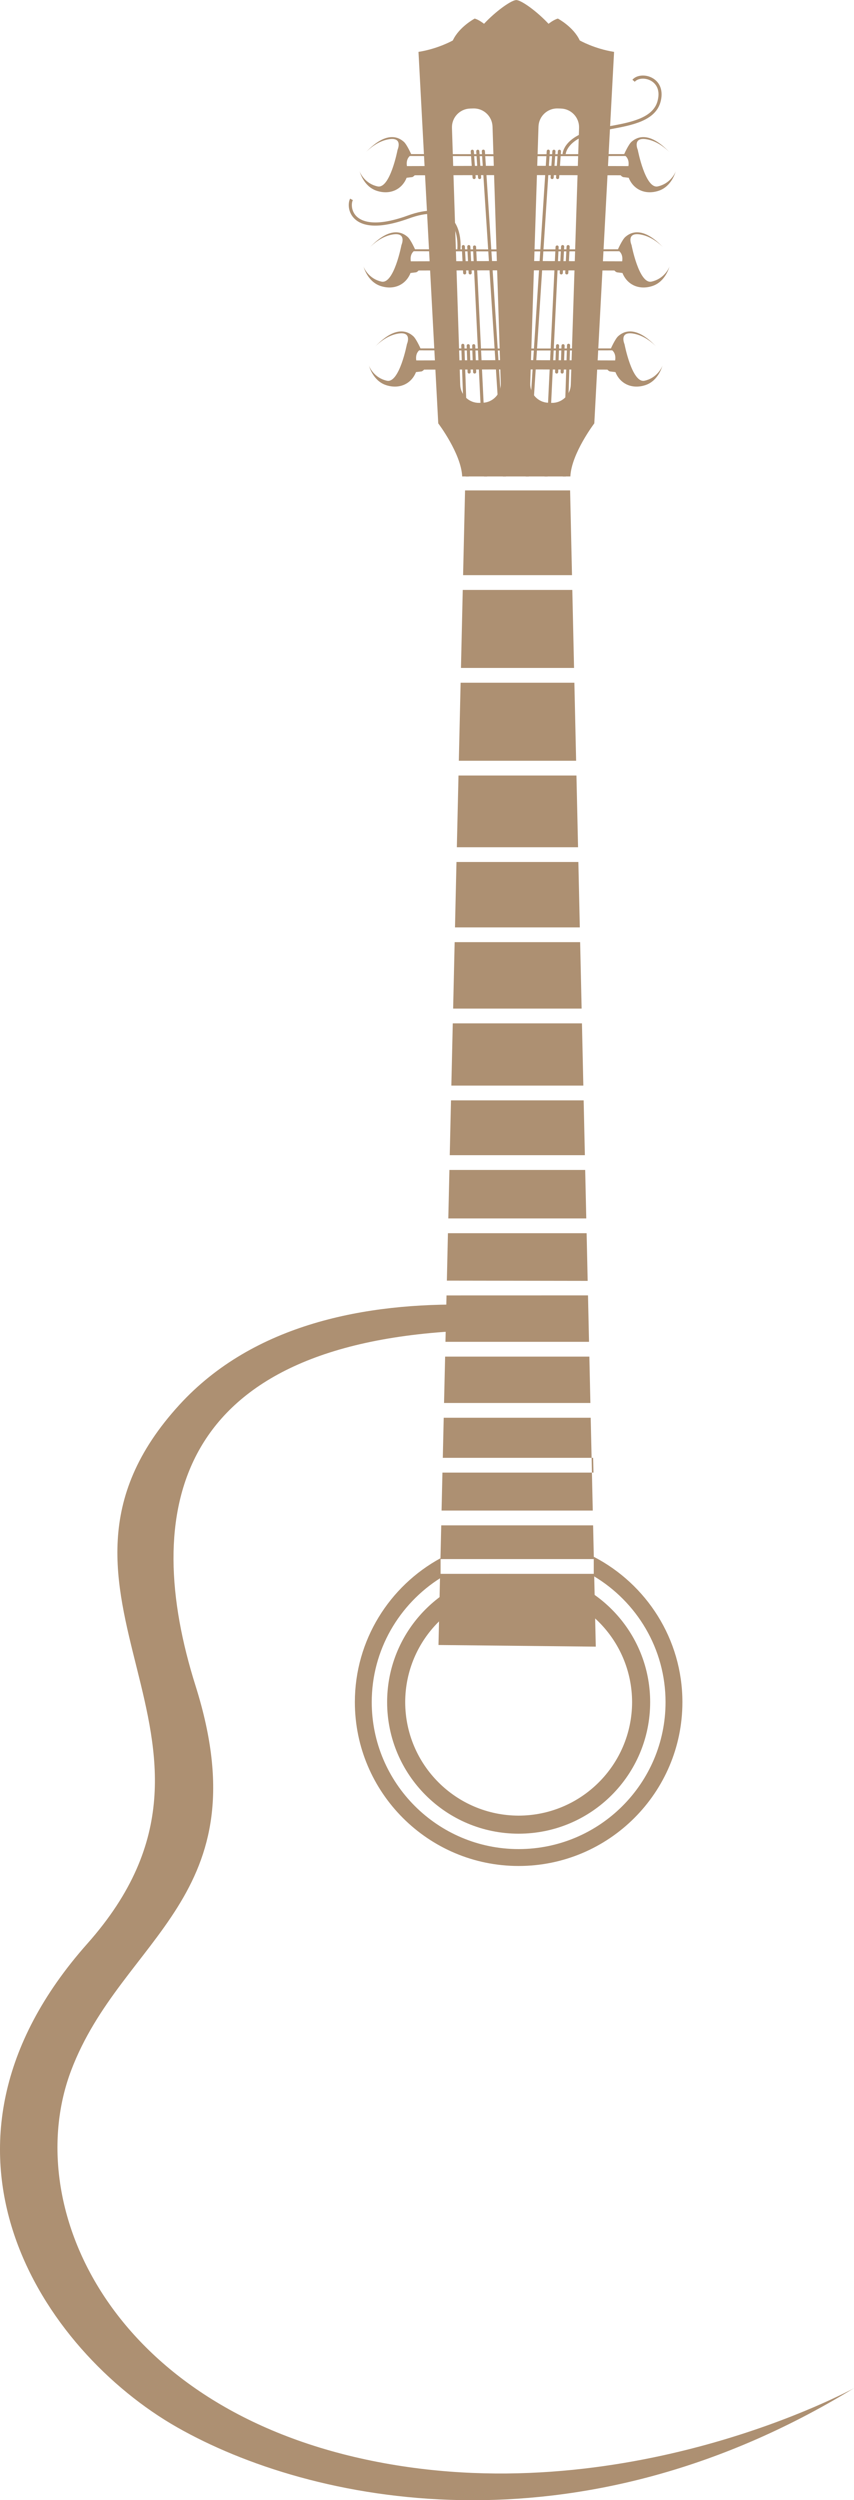 <?xml version="1.0" encoding="UTF-8" standalone="no"?><svg xmlns="http://www.w3.org/2000/svg" xmlns:xlink="http://www.w3.org/1999/xlink" fill="#000000" height="748.4" preserveAspectRatio="xMidYMid meet" version="1" viewBox="0.0 0.0 255.7 748.4" width="255.7" zoomAndPan="magnify"><defs><clipPath id="a"><path d="M 0 390 L 255.711 390 L 255.711 748.449 L 0 748.449 Z M 0 390"/></clipPath></defs><g><g id="change1_2"><path d="M 156.297 49.617 L 121.84 49.723 C 121.496 47.559 122.715 46.703 122.715 46.703 L 156.297 46.773 L 156.297 46.172 L 123.102 46.125 C 123.102 46.125 121.797 43.188 120.887 42.422 C 119.996 41.676 116.297 38.441 109.57 45.555 C 110.578 44.527 113.176 42.203 116.477 41.68 C 120.742 41 119.035 44.859 119.035 44.859 C 119.035 44.859 116.793 56.59 113.07 55.805 C 109.355 55.02 107.852 51.867 107.676 51.254 C 107.676 51.254 108.762 55.789 112.789 57.113 C 116.816 58.438 120.367 56.703 121.754 53.215 L 123.469 53.012 C 123.469 53.012 123.969 52.758 124.156 52.469 L 156.297 52.402 L 156.297 49.617" fill="#ad9072"/></g><g id="change1_3"><path d="M 153.699 49.617 L 188.16 49.723 C 188.504 47.559 187.277 46.703 187.277 46.703 L 153.699 46.773 L 153.699 46.172 L 186.895 46.125 C 186.895 46.125 188.199 43.188 189.109 42.422 C 190 41.676 193.699 38.441 200.426 45.555 C 199.418 44.527 196.82 42.203 193.523 41.68 C 189.254 41 190.961 44.859 190.961 44.859 C 190.961 44.859 193.207 56.59 196.926 55.805 C 200.641 55.02 202.145 51.867 202.32 51.254 C 202.32 51.254 201.234 55.789 197.203 57.113 C 193.172 58.438 189.625 56.703 188.238 53.215 L 186.527 53.012 C 186.527 53.012 186.031 52.758 185.84 52.469 L 153.699 52.402 L 153.699 49.617" fill="#ad9072"/></g><g id="change1_4"><path d="M 157.465 78.121 L 123.004 78.227 C 122.66 76.059 123.887 75.207 123.887 75.207 L 157.465 75.277 L 157.465 74.672 L 124.266 74.625 C 124.266 74.625 122.961 71.688 122.055 70.926 C 121.168 70.176 117.465 66.941 110.734 74.059 C 111.746 73.027 114.344 70.703 117.641 70.18 C 121.91 69.504 120.199 73.359 120.199 73.359 C 120.199 73.359 117.961 85.094 114.242 84.305 C 110.52 83.52 109.02 80.371 108.848 79.758 C 108.848 79.758 109.93 84.289 113.957 85.617 C 117.988 86.941 121.539 85.211 122.922 81.719 L 124.633 81.516 C 124.633 81.516 125.137 81.262 125.324 80.973 L 157.465 80.906 L 157.465 78.121" fill="#ad9072"/></g><g id="change1_5"><path d="M 151.832 78.121 L 186.285 78.227 C 186.637 76.059 185.41 75.207 185.41 75.207 L 151.832 75.277 L 151.832 74.672 L 185.027 74.625 C 185.027 74.625 186.332 71.688 187.242 70.926 C 188.133 70.176 191.832 66.941 198.559 74.059 C 197.551 73.027 194.949 70.703 191.652 70.18 C 187.387 69.504 189.094 73.359 189.094 73.359 C 189.094 73.359 191.336 85.094 195.051 84.305 C 198.773 83.52 200.277 80.371 200.453 79.758 C 200.453 79.758 199.367 84.289 195.336 85.617 C 191.305 86.941 187.754 85.211 186.371 81.719 L 184.66 81.516 C 184.66 81.516 184.16 81.262 183.969 80.973 L 151.832 80.906 L 151.832 78.121" fill="#ad9072"/></g><g id="change1_6"><path d="M 159.098 107.789 L 124.641 107.895 C 124.297 105.73 125.523 104.879 125.523 104.879 L 159.098 104.945 L 159.098 104.344 L 125.906 104.297 C 125.906 104.297 124.598 101.359 123.691 100.598 C 122.797 99.848 119.102 96.613 112.371 103.73 C 113.383 102.699 115.98 100.375 119.281 99.852 C 123.547 99.172 121.836 103.031 121.836 103.031 C 121.836 103.031 119.59 114.762 115.875 113.977 C 112.152 113.191 110.656 110.039 110.477 109.426 C 110.477 109.426 111.566 113.965 115.59 115.289 C 119.621 116.609 123.176 114.879 124.559 111.387 L 126.27 111.184 C 126.27 111.184 126.77 110.934 126.961 110.645 L 159.098 110.574 L 159.098 107.789" fill="#ad9072"/></g><g id="change1_7"><path d="M 149.727 107.789 L 184.184 107.895 C 184.531 105.73 183.301 104.879 183.301 104.879 L 149.727 104.945 L 149.727 104.344 L 182.926 104.297 C 182.926 104.297 184.227 101.359 185.137 100.598 C 186.027 99.848 189.73 96.613 196.453 103.73 C 195.445 102.699 192.848 100.375 189.547 99.852 C 185.277 99.172 186.988 103.031 186.988 103.031 C 186.988 103.031 189.234 114.762 192.957 113.977 C 196.672 113.191 198.172 110.039 198.348 109.426 C 198.348 109.426 197.266 113.965 193.234 115.289 C 189.203 116.609 185.652 114.879 184.266 111.387 L 182.555 111.184 C 182.555 111.184 182.059 110.934 181.871 110.645 L 149.727 110.574 L 149.727 107.789" fill="#ad9072"/></g><g id="change1_8"><path d="M 170.906 115.18 C 170.805 118.273 168.215 120.703 165.121 120.602 L 164.188 120.57 C 161.09 120.473 158.664 117.883 158.762 114.789 L 161.234 37.887 C 161.336 34.793 163.922 32.363 167.02 32.465 L 167.953 32.496 C 171.051 32.594 173.477 35.184 173.379 38.277 Z M 144.516 120.57 L 143.578 120.602 C 140.484 120.703 137.895 118.273 137.797 115.18 L 135.324 38.277 C 135.223 35.184 137.652 32.594 140.75 32.496 L 141.684 32.465 C 144.777 32.363 147.363 34.793 147.469 37.887 L 149.938 114.789 C 150.035 117.883 147.609 120.473 144.516 120.57 Z M 173.586 12.105 C 171.719 8.059 167.043 5.562 167.043 5.562 C 165.797 5.875 164.238 7.121 164.238 7.121 C 160.75 3.387 156.469 0.367 154.895 0.062 C 154.895 0.062 154.789 0.035 154.582 0.004 C 154.352 0.035 154.273 0.062 154.273 0.062 C 152.695 0.367 148.414 3.387 144.926 7.121 C 144.926 7.121 143.367 5.875 142.121 5.562 C 142.121 5.562 137.449 8.059 135.582 12.105 C 135.582 12.105 131.223 14.598 125.301 15.531 L 131.219 126.738 C 131.219 126.738 138.074 135.773 138.383 142.625 L 170.777 142.625 C 171.09 135.773 177.945 126.738 177.945 126.738 L 183.863 15.531 C 177.945 14.598 173.586 12.105 173.586 12.105" fill="#ad9072"/></g><g id="change1_9"><path d="M 140.383 142.625 L 139.047 103.359 C 139.035 103.102 138.82 102.902 138.562 102.91 C 138.305 102.918 138.105 103.133 138.109 103.391 L 139.449 142.625 L 140.383 142.625" fill="#ad9072"/></g><g id="change1_10"><path d="M 143.023 44.812 C 142.77 44.836 142.57 45.059 142.59 45.312 L 143.133 53.18 C 143.152 53.438 143.375 53.629 143.633 53.613 C 143.891 53.594 144.086 53.371 144.066 53.113 L 143.523 45.246 C 143.508 44.992 143.281 44.797 143.023 44.812" fill="#ad9072"/></g><g id="change1_11"><path d="M 141.379 44.812 C 141.121 44.836 140.926 45.059 140.945 45.312 L 141.492 53.18 C 141.508 53.438 141.73 53.629 141.992 53.613 C 142.25 53.594 142.445 53.371 142.426 53.113 L 141.879 45.246 C 141.859 44.992 141.637 44.797 141.379 44.812" fill="#ad9072"/></g><g id="change1_12"><path d="M 140.344 73.352 C 140.09 73.363 139.891 73.586 139.902 73.844 L 140.312 81.719 C 140.324 81.973 140.543 82.172 140.801 82.16 C 141.062 82.145 141.262 81.926 141.242 81.668 L 140.84 73.793 C 140.824 73.535 140.602 73.34 140.344 73.352" fill="#ad9072"/></g><g id="change1_13"><path d="M 138.699 73.352 C 138.441 73.363 138.242 73.586 138.262 73.844 L 138.664 81.719 C 138.676 81.973 138.902 82.172 139.156 82.16 C 139.414 82.145 139.613 81.926 139.598 81.668 L 139.191 73.793 C 139.176 73.535 138.961 73.34 138.699 73.352" fill="#ad9072"/></g><g id="change1_14"><path d="M 141.824 103.02 C 141.57 103.027 141.363 103.242 141.375 103.504 L 141.645 111.379 C 141.656 111.641 141.871 111.84 142.129 111.832 C 142.383 111.824 142.586 111.605 142.582 111.348 L 142.305 103.469 C 142.301 103.211 142.086 103.012 141.824 103.02" fill="#ad9072"/></g><g id="change1_15"><path d="M 140.18 103.02 C 139.922 103.027 139.719 103.242 139.73 103.504 L 139.996 111.379 C 140.004 111.641 140.223 111.84 140.48 111.832 C 140.738 111.824 140.941 111.605 140.93 111.348 L 140.664 103.469 C 140.656 103.211 140.438 103.012 140.18 103.02" fill="#ad9072"/></g><g id="change1_16"><path d="M 166.477 103.469 L 166.203 111.348 C 166.195 111.605 166.398 111.824 166.656 111.832 C 166.918 111.84 167.133 111.641 167.141 111.379 L 167.41 103.504 C 167.418 103.242 167.215 103.027 166.957 103.02 C 166.703 103.012 166.488 103.211 166.477 103.469" fill="#ad9072"/></g><g id="change1_17"><path d="M 168.121 103.469 L 167.852 111.348 C 167.844 111.605 168.043 111.824 168.305 111.832 C 168.559 111.84 168.777 111.641 168.785 111.379 L 169.059 103.504 C 169.066 103.242 168.863 103.027 168.605 103.02 C 168.348 103.012 168.129 103.211 168.121 103.469" fill="#ad9072"/></g><g id="change1_18"><path d="M 167.992 73.793 L 167.586 81.668 C 167.574 81.926 167.77 82.145 168.031 82.16 C 168.285 82.172 168.512 81.973 168.523 81.719 L 168.93 73.844 C 168.945 73.586 168.742 73.363 168.488 73.352 C 168.23 73.34 168.008 73.535 167.992 73.793" fill="#ad9072"/></g><g id="change1_19"><path d="M 169.641 73.793 L 169.234 81.668 C 169.219 81.926 169.418 82.145 169.676 82.16 C 169.934 82.172 170.156 81.973 170.164 81.719 L 170.574 73.844 C 170.59 73.586 170.391 73.363 170.133 73.352 C 169.871 73.34 169.656 73.535 169.641 73.793" fill="#ad9072"/></g><g id="change1_20"><path d="M 165.391 45.246 L 164.848 53.113 C 164.828 53.371 165.023 53.594 165.281 53.613 C 165.535 53.629 165.762 53.438 165.777 53.18 L 166.32 45.312 C 166.34 45.059 166.148 44.836 165.887 44.812 C 165.633 44.797 165.41 44.992 165.391 45.246" fill="#ad9072"/></g><g id="change1_21"><path d="M 167.035 45.246 L 166.492 53.113 C 166.473 53.371 166.668 53.594 166.926 53.613 C 167.184 53.629 167.406 53.438 167.422 53.18 L 167.965 45.312 C 167.984 45.059 167.793 44.836 167.535 44.812 C 167.281 44.797 167.055 44.992 167.035 45.246" fill="#ad9072"/></g><g id="change1_22"><path d="M 169.438 142.625 L 170.703 103.371 C 170.711 103.113 170.508 102.898 170.25 102.891 C 169.988 102.883 169.773 103.086 169.77 103.34 L 168.508 142.625 L 169.438 142.625" fill="#ad9072"/></g><g id="change1_23"><path d="M 163.965 142.625 L 167.273 73.961 C 167.285 73.703 167.09 73.484 166.832 73.473 C 166.57 73.461 166.355 73.66 166.34 73.914 L 163.031 142.625 L 163.965 142.625" fill="#ad9072"/></g><g id="change1_24"><path d="M 158.324 142.625 L 164.633 45.281 C 164.645 45.023 164.453 44.801 164.191 44.785 C 163.941 44.77 163.715 44.965 163.699 45.223 L 157.391 142.625 L 158.324 142.625" fill="#ad9072"/></g><g id="change1_25"><path d="M 151.504 142.625 L 145.191 45.223 C 145.176 44.965 144.953 44.77 144.695 44.785 C 144.438 44.801 144.242 45.023 144.258 45.281 L 150.562 142.625 L 151.504 142.625" fill="#ad9072"/></g><g id="change1_26"><path d="M 145.863 142.625 L 142.551 73.914 C 142.539 73.66 142.32 73.461 142.062 73.473 C 141.801 73.484 141.605 73.703 141.617 73.961 L 144.922 142.625 L 145.863 142.625" fill="#ad9072"/></g><g id="change1_27"><path d="M 189.348 23.871 L 190.059 24.48 C 191.008 23.383 193.148 23.23 194.824 24.137 C 195.812 24.664 197.984 26.336 196.848 30.355 C 195.414 35.41 188.652 36.648 182.688 37.746 C 180.711 38.109 178.844 38.449 177.199 38.914 C 168.625 41.316 168.449 45.934 168.441 46.129 L 169.379 46.148 C 169.379 46.109 169.605 42.012 177.449 39.812 C 179.059 39.363 180.902 39.023 182.859 38.664 C 189.09 37.52 196.152 36.223 197.746 30.609 C 198.664 27.371 197.738 24.645 195.273 23.312 C 193.191 22.191 190.586 22.438 189.348 23.871" fill="#ad9072"/></g><g id="change1_28"><path d="M 105.773 65.082 C 107.668 67.297 112.102 69.145 122.465 65.383 C 127.633 63.508 131.496 63.539 133.945 65.488 C 137.648 68.434 136.914 74.867 136.906 74.934 L 137.836 75.047 C 137.871 74.762 138.645 68.031 134.531 64.762 C 131.809 62.594 127.641 62.508 122.141 64.504 C 111.766 68.273 107.875 66.102 106.48 64.477 C 105.156 62.926 105.156 60.832 105.656 59.914 L 104.836 59.461 C 104.227 60.574 104.102 63.129 105.773 65.082" fill="#ad9072"/></g><g id="change1_29"><path d="M 174.246 306.352 L 135.566 306.352 L 135.141 324.977 L 174.66 324.977 L 174.246 306.352" fill="#ad9072"/></g><g id="change1_30"><path d="M 174.754 329.395 L 135.035 329.395 L 134.66 345.809 L 175.121 345.809 L 174.754 329.395" fill="#ad9072"/></g><g id="change1_31"><path d="M 176.863 424.41 L 132.855 424.41 L 132.582 436.41 L 177.137 436.41 L 176.863 424.41" fill="#ad9072"/></g><g id="change1_32"><path d="M 173.703 282.035 L 136.129 282.035 L 135.676 301.926 L 174.148 301.926 L 173.703 282.035" fill="#ad9072"/></g><g id="change1_33"><path d="M 176.465 406.109 L 133.277 406.109 L 132.953 419.988 L 176.77 419.988 L 176.465 406.109" fill="#ad9072"/></g><g id="change1_34"><path d="M 175.215 350.227 L 134.559 350.227 L 134.23 364.742 L 175.539 364.742 L 175.215 350.227" fill="#ad9072"/></g><g id="change1_35"><path d="M 170.699 146.809 L 139.242 146.809 L 138.656 172.176 L 171.266 172.176 L 170.699 146.809" fill="#ad9072"/></g><g id="change1_36"><path d="M 176.059 387.777 L 133.695 387.789 L 133.375 401.684 L 176.363 401.684 L 176.059 387.777" fill="#ad9072"/></g><g id="change1_37"><path d="M 171.359 176.594 L 138.555 176.594 L 138.02 199.949 L 171.879 199.949 L 171.359 176.594" fill="#ad9072"/></g><g id="change1_38"><path d="M 177.586 456.617 L 132.113 456.617 L 131.879 466.715 L 177.809 466.715 L 177.586 456.617" fill="#ad9072"/></g><g id="change1_39"><path d="M 131.77 471.137 L 131.289 492.438 L 178.387 492.93 L 177.902 471.137 L 131.77 471.137" fill="#ad9072"/></g><g id="change1_40"><path d="M 175.645 369.164 L 134.117 369.164 L 133.797 383.363 L 175.957 383.434 L 175.645 369.164" fill="#ad9072"/></g><g id="change1_41"><path d="M 172.598 232.152 L 137.281 232.152 L 136.785 253.625 L 173.078 253.625 L 172.598 232.152" fill="#ad9072"/></g><g id="change1_42"><path d="M 173.172 258.039 L 136.676 258.039 L 136.23 277.625 L 173.605 277.625 L 173.172 258.039" fill="#ad9072"/></g><g id="change1_43"><path d="M 177.23 440.828 L 132.473 440.828 L 132.211 452.191 L 177.484 452.191 L 177.23 440.828" fill="#ad9072"/></g><g id="change1_44"><path d="M 171.977 204.375 L 137.918 204.375 L 137.379 227.734 L 172.5 227.734 L 171.977 204.375" fill="#ad9072"/></g><g id="change1_45"><path d="M 177.703 440.828 L 177.59 436.41 L 177.137 436.41 L 177.23 440.828 L 177.703 440.828" fill="#ad9072"/></g><g id="change1_46"><path d="M 155.285 543.516 C 136.531 543.477 121.352 528.301 121.324 509.539 C 121.352 490.789 136.531 475.605 155.285 475.578 C 174.039 475.605 189.219 490.789 189.258 509.539 C 189.219 528.301 174.039 543.477 155.285 543.516 Z M 164.254 471.234 L 146.539 471.176 C 129.004 475.16 115.91 490.805 115.91 509.539 C 115.91 531.297 133.539 548.922 155.285 548.922 C 177.031 548.922 194.668 531.297 194.668 509.539 C 194.668 490.887 181.68 475.305 164.254 471.234" fill="#ad9072"/></g><g id="change1_47"><path d="M 177.777 466.023 L 177.777 471.816 C 190.625 479.504 199.273 493.516 199.273 509.539 C 199.273 533.801 179.543 553.531 155.285 553.531 C 131.035 553.531 111.305 533.801 111.305 509.539 C 111.305 493.883 119.559 480.148 131.918 472.352 L 131.918 466.445 C 116.641 474.766 106.25 490.965 106.25 509.539 C 106.25 536.59 128.25 558.59 155.285 558.59 C 182.328 558.59 204.324 536.59 204.324 509.539 C 204.324 490.617 193.527 474.191 177.777 466.023" fill="#ad9072"/></g><g clip-path="url(#a)" id="change1_1"><path d="M 109.559 736.273 C 32.348 719.727 6.152 659.75 21.316 619.766 C 36.484 579.781 78.535 568.059 58.547 504.637 C 42.359 453.305 51.023 401.52 141.184 398.266 L 140.719 390.562 C 109.559 389.906 75.918 396.262 53.719 420.531 C 2.016 477.062 80.605 520.492 26.141 581.848 C -28.32 643.203 13.047 703.871 53.027 726.617 C 93.012 749.367 172.297 765.914 255.707 714.898 C 255.707 714.898 186.773 752.816 109.559 736.273" fill="#ad9072"/></g></g></svg>